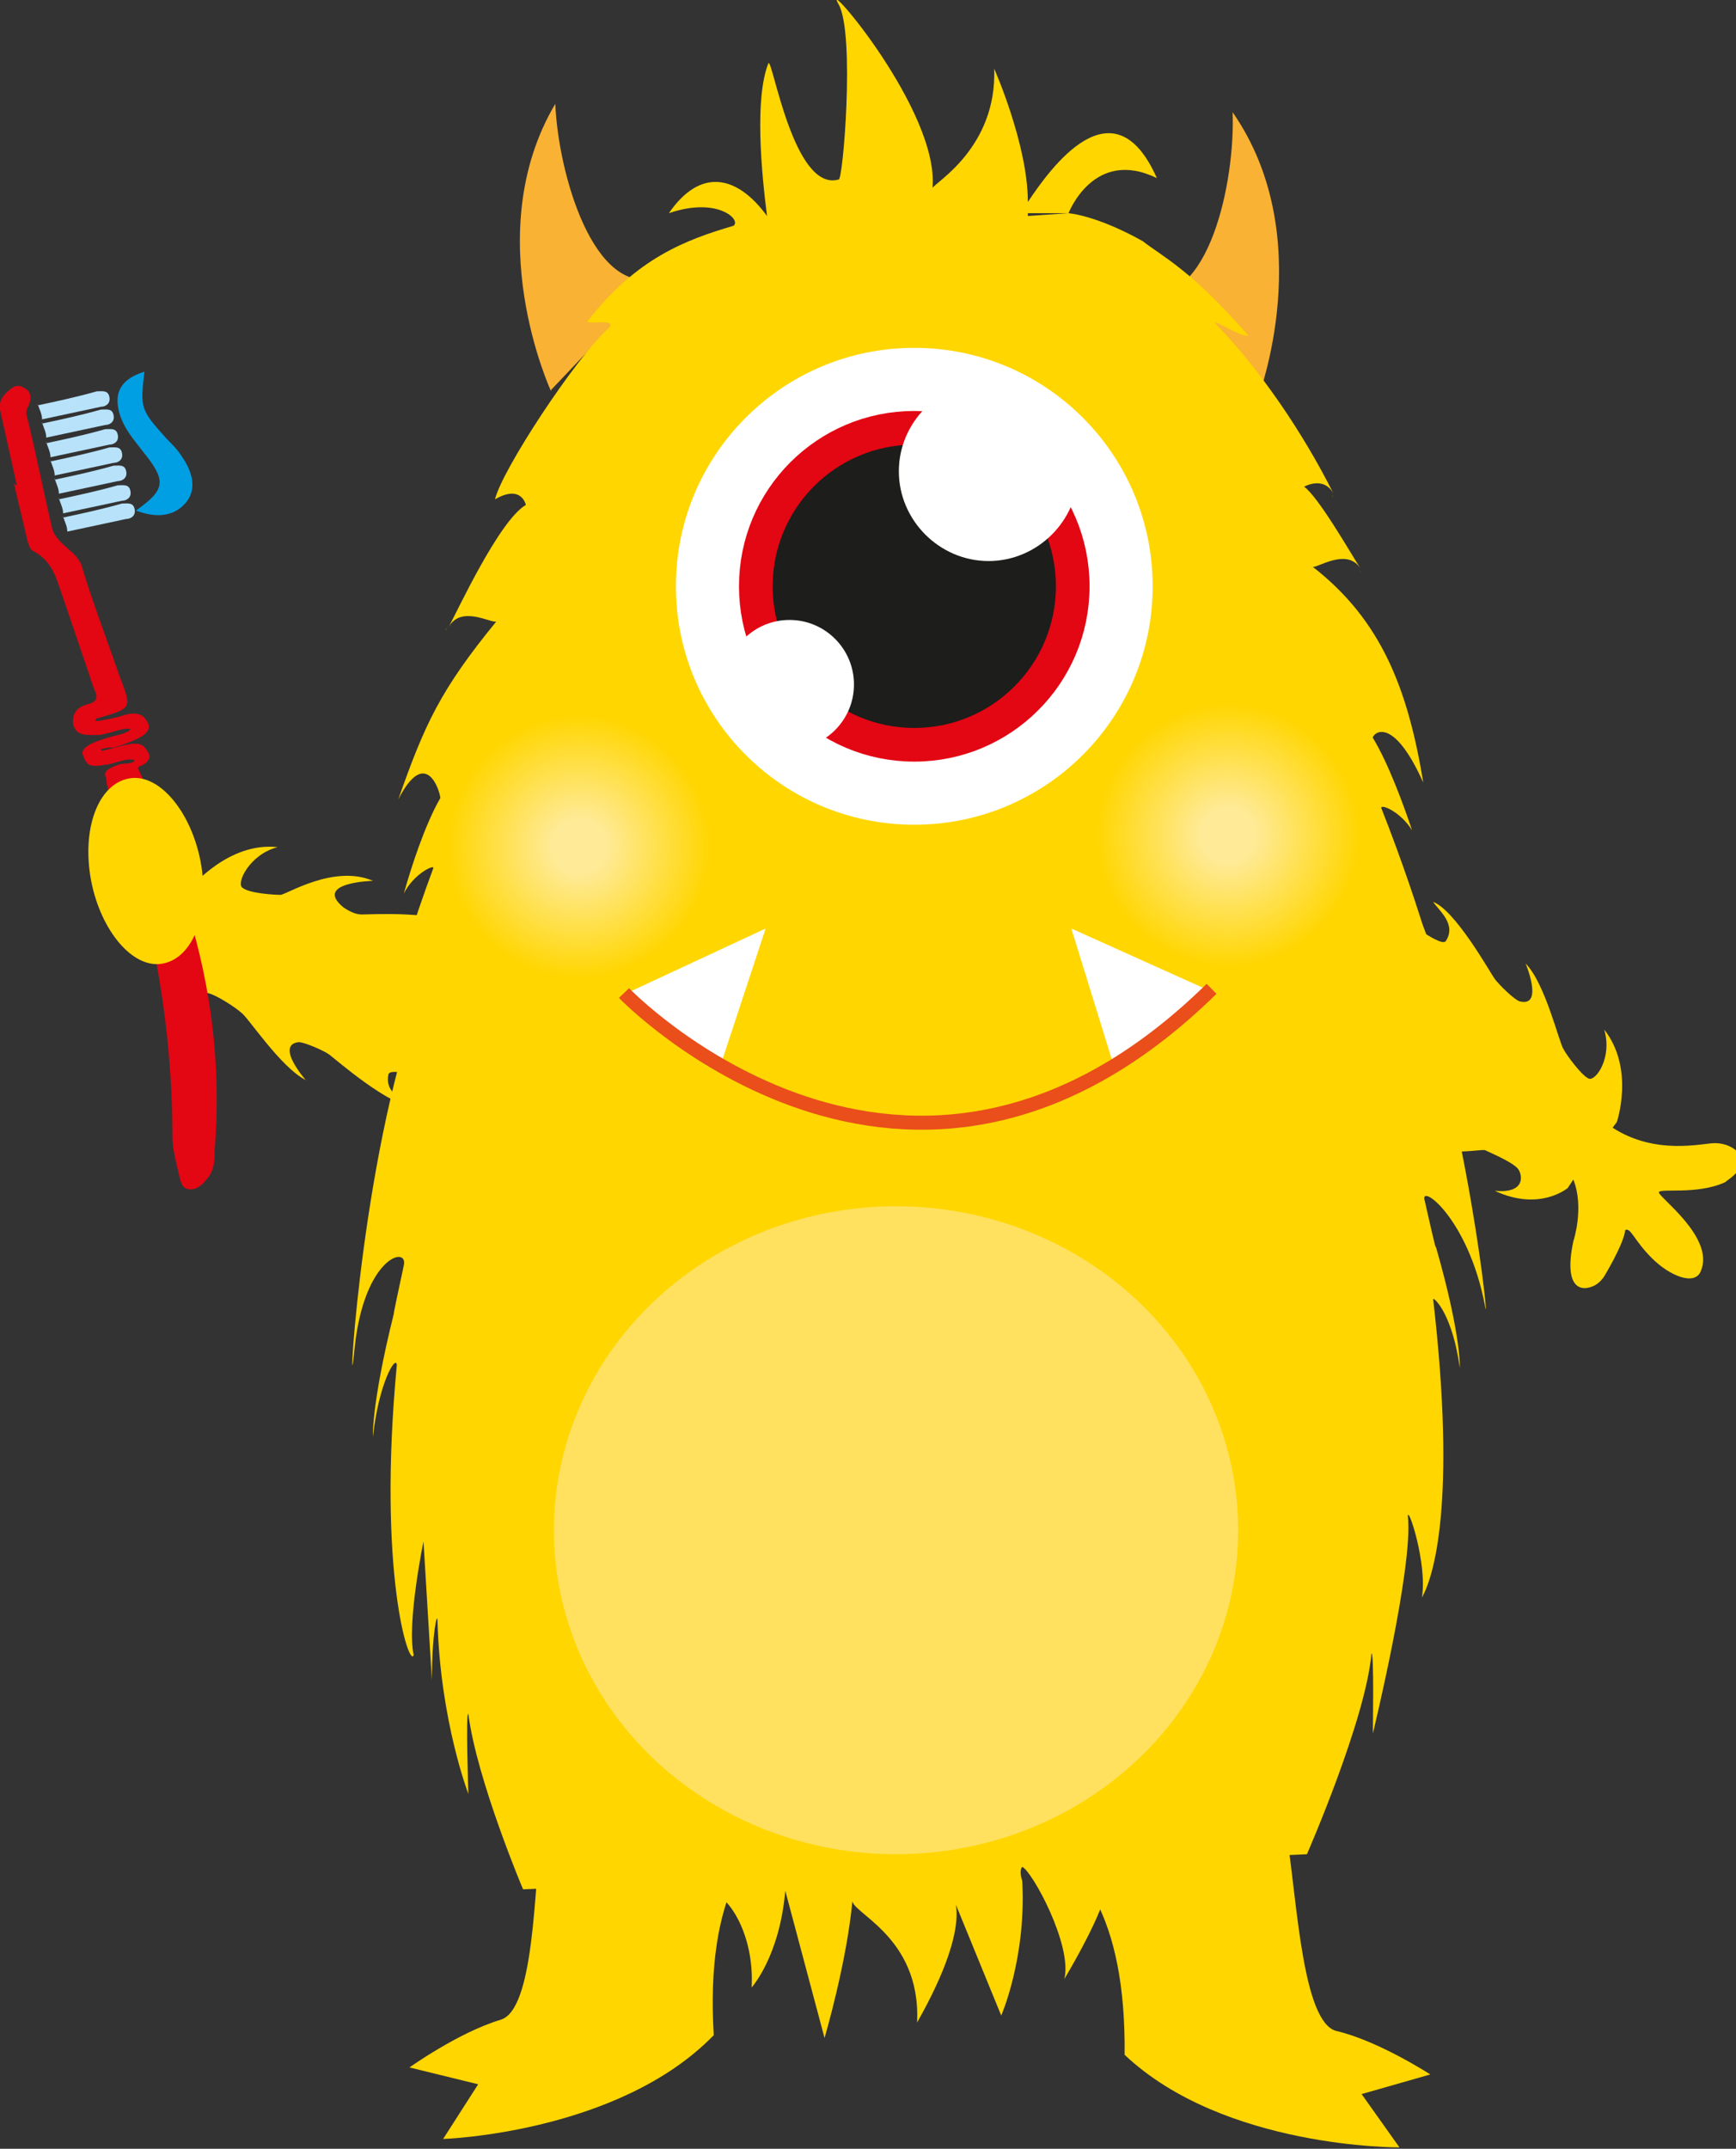 <?xml version="1.0" encoding="UTF-8"?> <svg xmlns="http://www.w3.org/2000/svg" xmlns:xlink="http://www.w3.org/1999/xlink" id="uuid-ebce91ba-269c-4f23-b069-58a086a3faa6" viewBox="0 0 123.8 153.2"><rect x="0" y="0" width="123.8" height="153.2" fill="#333333" stroke="none"/><defs><style>.uuid-841a8a4f-5ecd-47b4-b3ce-2ba598e91fa3{fill:url(#uuid-e36f55bd-cfbb-4b92-afbb-1a26bcd45c7f);}.uuid-841a8a4f-5ecd-47b4-b3ce-2ba598e91fa3,.uuid-0548861f-c22e-4e8b-9380-0a1d67692009,.uuid-4f701635-0582-4cef-9c95-57832f0ed588,.uuid-5eab092d-98b5-4b18-af42-137080f6d4c4,.uuid-75001df5-4167-413c-8bad-04d0e6966357,.uuid-a0451a51-0691-44b4-8494-a243c89d310a,.uuid-28e634cd-f613-4837-8b1f-e06db5fe4f79,.uuid-85db9201-e22b-4ee8-8973-a75203fa3a1e,.uuid-84535514-b73a-4a75-8ab9-e0a1f84e4a9e{stroke-width:0px;}.uuid-efd00d39-a6e0-4158-9043-8b7b74518d24{fill:#1d1d1b;stroke:#e30613;stroke-width:2.4px;}.uuid-efd00d39-a6e0-4158-9043-8b7b74518d24,.uuid-34169b0a-41a7-4c95-bc45-70ee31d508aa{stroke-miterlimit:10;}.uuid-34169b0a-41a7-4c95-bc45-70ee31d508aa{fill:none;stroke:#e94e1b;}.uuid-0548861f-c22e-4e8b-9380-0a1d67692009{fill:#f9b233;}.uuid-4f701635-0582-4cef-9c95-57832f0ed588{fill:#e30613;}.uuid-5eab092d-98b5-4b18-af42-137080f6d4c4{fill:#b7e2fa;}.uuid-75001df5-4167-413c-8bad-04d0e6966357{fill:#fff;}.uuid-a0451a51-0691-44b4-8494-a243c89d310a{fill:#ffe15f;}.uuid-28e634cd-f613-4837-8b1f-e06db5fe4f79{fill:#ffd600;}.uuid-85db9201-e22b-4ee8-8973-a75203fa3a1e{fill:#009fe3;}.uuid-84535514-b73a-4a75-8ab9-e0a1f84e4a9e{fill:url(#uuid-e3521a8b-3aac-494c-981a-6c51e3743cc6);}</style><radialGradient id="uuid-e3521a8b-3aac-494c-981a-6c51e3743cc6" cx="-22.4" cy="69.2" fx="-22.4" fy="69.2" r="9.4" gradientTransform="translate(48.7 -12) rotate(-12.1)" gradientUnits="userSpaceOnUse"><stop offset=".2" stop-color="#ffea98"></stop><stop offset="1" stop-color="#ffd600"></stop></radialGradient><radialGradient id="uuid-e36f55bd-cfbb-4b92-afbb-1a26bcd45c7f" cx="23" cy="78.1" fx="23" fy="78.1" r="9.4" xlink:href="#uuid-e3521a8b-3aac-494c-981a-6c51e3743cc6"></radialGradient></defs><g id="uuid-8f9e63dc-e6f9-4f57-9ae1-858cc6f70471"><path class="uuid-28e634cd-f613-4837-8b1f-e06db5fe4f79" d="M13.4,64l.2-.7s2.7-3.3,6.2-2.9c-2,.5-3,2.6-2.5,2.9.5.4,2.3.5,2.7.5.4,0,3.8-2.2,6.6-1,0,0-4.3.1-2.1,1.9.3.2.8.5,1.3.5.5,0,5.7-.3,7,.9-.7,0-2.2-.7-2.9.7-.2.4,2.1,1.2,2.1,1.2,0,0,1.5-.8,3.8.1-1,.2-3.2.2-.6,1.4,1.1.5-1.2,8.3-2.5,8-2.8-.8-1.2.4.2,1.6-2.4-.8-3.7-2.5-3.7-2.5,0,0-1.4-.4-1.5,0-.3,1.4,1.2,1.9,1.8,2.3-1.7,0-5.6-3.4-6-3.7-.4-.3-1.8-.9-2.2-.9-1.7.2.5,2.7.5,2.7-1.8-.9-4.2-4.6-4.6-4.8-.3-.3-1.8-1.3-2.4-1.4s-1.1,2,.2,3.6c-3-1.9-3.1-5.9-3.1-5.9l.2-.5c-3.6-.8-.2-5.6,1.2-4Z"></path><path class="uuid-85db9201-e22b-4ee8-8973-a75203fa3a1e" d="M10.3,26.5c-1.6.5-2.2,1.4-1.8,2.9.3,1.1,1,1.9,1.7,2.8,1.7,2.1,1.6,2.7-.5,4.2,1.3.5,2.6.5,3.5-.5.9-1,.5-2.3-.2-3.3-.3-.5-.7-.9-1.1-1.3-1.9-2.1-1.9-2.2-1.6-4.8Z"></path><path class="uuid-5eab092d-98b5-4b18-af42-137080f6d4c4" d="M3.3,31.6c1.4-.3,2.8-.6,4.2-1,.4,0,.8-.1.9.4.1.5-.3.7-.6.7-1.4.3-2.8.6-4.2.9,0-.4-.2-.7-.3-1.1Z"></path><path class="uuid-5eab092d-98b5-4b18-af42-137080f6d4c4" d="M3.6,32.9c1.4-.3,2.8-.6,4.2-1,.4,0,.8-.1.9.4.1.5-.3.7-.6.7-1.4.3-2.8.6-4.2.9,0-.4-.2-.7-.3-1.1Z"></path><path class="uuid-5eab092d-98b5-4b18-af42-137080f6d4c4" d="M2.7,28.9c1.4-.3,2.8-.6,4.2-1,.4,0,.8-.1.9.4.1.5-.3.7-.6.7-1.4.3-2.8.6-4.2.9,0-.4-.2-.7-.3-1.1Z"></path><path class="uuid-5eab092d-98b5-4b18-af42-137080f6d4c4" d="M3,30.2c1.4-.3,2.8-.6,4.2-1,.4,0,.8-.1.9.4.1.5-.3.7-.6.7-1.4.3-2.8.6-4.2.9,0-.4-.2-.7-.3-1.1Z"></path><path class="uuid-5eab092d-98b5-4b18-af42-137080f6d4c4" d="M4.5,36.9c1.4-.3,2.8-.6,4.2-1,.4,0,.8-.1.9.4.1.5-.3.7-.6.7-1.4.3-2.8.6-4.2.9,0-.4-.2-.7-.3-1.1Z"></path><path class="uuid-5eab092d-98b5-4b18-af42-137080f6d4c4" d="M3.9,34.2c1.4-.3,2.8-.6,4.2-1,.4,0,.8-.1.9.4.1.5-.3.7-.6.7-1.4.3-2.8.6-4.2.9,0-.4-.2-.7-.3-1.1Z"></path><path class="uuid-5eab092d-98b5-4b18-af42-137080f6d4c4" d="M4.2,35.6c1.4-.3,2.8-.6,4.2-1,.4,0,.8-.1.9.4.1.5-.3.7-.6.7-1.4.3-2.8.6-4.2.9,0-.4-.2-.7-.3-1.1Z"></path><path class="uuid-4f701635-0582-4cef-9c95-57832f0ed588" d="M1.2,34.6c-.4-1.8-.8-3.6-1.2-5.4-.1-.7.3-1.1.8-1.5.4-.3.7-.2,1,0,.7.4.2,1.3.2,1.3-.2.3-.1.7,0,1,.6,2.5,1.1,5,1.7,7.6.1.5.5.9.5.9.6.7,1.5,1.1,1.7,2.1.8,2.6,1.8,5.2,2.7,7.8.8,2.1.8,2.1-1.6,2.8,0,0-.2,0-.2.2,0,0,.2,0,.2,0,.6-.1,1.2-.2,1.8-.4.6-.2,1.3-.2,1.6.3.4.5.2.9-.3,1.2-.5.3-1.3.6-2,.8,0,0-.2,0-.3,0-.2,0-.4.1-.6.1,0,0,0,.2.2.1.5-.1,1.1-.3,1.6-.4.5-.1,1.1-.2,1.4.3.3.4.4.6,0,1-.4.3-.7.2-.5.5,0,0,0,0,0,0,.1.2.2.4.3.7,1.1,2.3,2.6,7.4,3.2,9.4,1.7,5.5,2.4,11.2,1.9,17.1,0,.6,0,1.3-.5,1.9-.3.4-.7.8-1.2.8-.6,0-.7-.5-.8-.9-.2-.9-.5-1.9-.5-2.8,0-7.9-1.4-15.5-3.8-22.9-.5-1.2-.8-1.8-.9-2.4,0-.1,0-.3-.1-.5-.1-.5.8-.7,1-.8.3-.1,1,0,1.1-.3-.5-.2-1.3.2-1.9.3h0c-.1,0-.6.1-.8.1-.5,0-.7,0-1-.8-.2-.7,1.5-1.1,2.1-1.3h0c.5-.1,1.2-.3,1.3-.5-.3-.2-1.5.3-2.2.4h0c-.2,0-.5,0-.7,0-.5,0-1.1-.1-1.2-.9,0-.7.3-1.1,1.1-1.3.8-.2.6-.7.4-1.1-.7-2.1-1.4-4.1-2.1-6.2-.5-1.3-.7-2.8-2.2-3.6-.3-.1-.4-.6-.5-1-.3-1.3-.6-2.5-.9-3.8Z"></path><path class="uuid-0548861f-c22e-4e8b-9380-0a1d67692009" d="M39.3,27.9s-5.2-11.2.3-20.5c.2,4.9,2.7,13.8,7.3,12.4l-7.6,8Z"></path><path class="uuid-0548861f-c22e-4e8b-9380-0a1d67692009" d="M89.7,28.4s4.4-11.5-1.8-20.4c.2,4.9-1.7,14-6.4,12.9l8.1,7.5Z"></path><path class="uuid-28e634cd-f613-4837-8b1f-e06db5fe4f79" d="M38.6,130.2c-.5,4.5-.5,13.1-2.9,13.8-3,.9-6.5,3.4-6.5,3.4l4.9,1.2-2.5,3.9s12.5-.4,19.3-7.4c-.6-10,2.6-14.2,6.4-16.3"></path><path class="uuid-28e634cd-f613-4837-8b1f-e06db5fe4f79" d="M33.6,39.3c0,.1,0,0,0,0,0,0,0,0,0,0Z"></path><path class="uuid-28e634cd-f613-4837-8b1f-e06db5fe4f79" d="M31.9,44.7s0,0,0,0c-.2.4-.2.3,0,0Z"></path><path class="uuid-28e634cd-f613-4837-8b1f-e06db5fe4f79" d="M96.9,40.6s0,0,0,0c.2.3.3.4,0,0Z"></path><path class="uuid-28e634cd-f613-4837-8b1f-e06db5fe4f79" d="M95,35.3s0,0,0,0c0,.1.1.2,0,0Z"></path><path class="uuid-28e634cd-f613-4837-8b1f-e06db5fe4f79" d="M100.1,67.9s2.3,1.6,2.9,3.9c.2,0-1.5-6.6-4.5-14.2,0-.3,1.4.3,2.2,1.6-.6-1.8-1.7-4.8-2.8-6.6,0-.3,1.4-1.7,3.6,3.2-1.1-6.7-3-11.6-7.9-15.4.2.2,2.4-1.4,3.4.1-.7-1.1-3-5.1-4-5.8,0,0,1.4-.8,2.1.5-2.2-4.4-5.3-8.9-8.3-12-.8-.8,1.9,1,2.2.7-4.1-4.7-6.1-5.6-7.5-6.7-1.4-.8-3.6-1.8-5.3-2l-2.9.2c0,0,0-.1,0-.2h2.9s1.8-4.7,6.3-2.5c-3.1-7-7.6-.7-9.2,1.7,0-4.1-2.4-9.5-2.4-9.5.2,5.6-4.2,8.1-4.4,8.5.5-5.5-8-15.3-6.7-13.1,1.2,2.1.3,12.8,0,12.5-3.2.9-4.7-8.6-5-8.3-1,2.5-.5,7.8-.1,10.9-2.2-3-4.8-3.4-7-.2,3.5-1.2,5.2.5,4.6.9-3.4,1-6.9,2.3-10.4,6.8-.1.3,2.4-.3,1.4.6-2.3,2.1-7.5,10-8,12.1,1.9-1.1,2.2.4,2.2.4-1.9,1.1-4.9,7.6-5.5,8.7.9-1.6,3.1-.2,3.4-.4-4,4.9-5.1,7.3-7,12.7,2-3.9,3-.5,3-.1-1.1,1.9-2.1,5-2.6,6.8.7-1.4,2.2-2.1,2.1-1.8-2.9,7.8-4.4,14.6-4.2,14.6.4-2.4,2.8-4.1,2.8-4.1-4,11.9-4.8,30-4.2,23.6.7-6.4,3.8-7.2,3.5-5.8-.3,1.4-.8,3.7-.7,3.4-1.7,6.8-1.5,9.1-1.5,8.8.4-3.7,1.6-5.8,1.7-5.1-1.4,14.8.9,21.7,1.2,20.7-.5-2.3.7-8.1.7-8.1l.6,9.9c0-3.4.4-5,.4-4.2.2,7.1,2.2,12.3,2.2,12.3,0,0-.2-6,0-5.7.6,4.7,3.9,12.5,3.9,12.5l9.2-.4c1.2,2.4,1.9,4.5,1.9,4.5,0,0,2.4-1.7,2.2-4,1.5.4,3.2,3.3,3,6.9,0,0,2-2.2,2.4-6.9l2.8,10.5s1.6-5.4,2-9.9c-.4.9,4.9,2.5,4.6,8.8,4.3-7.6,2.4-9.3,2.4-9.3l3.6,8.8s1.8-4.1,1.5-9.6c-.2-.6-.1-.9,0-1h0c.7.3,3.6,5.6,3,8,4.3-7.3,3-7.9,3-7.9,0-.7,2.2,1.5,3,6.3,0,.2,2.1-3.5,2.2-6.9l9.1-.4s4.2-9.6,4.6-14.3c.2-.3.1,5.7.1,5.7,0,0,2.9-11.9,2.5-15.5,0-.8,1.4,3.4,1,5.8.8-1.4,2.5-6.6.8-21.3.2,0,1.4,1.3,1.9,4.9,0,.3.2-2-1.7-8.6,0,.3-.5-2-.8-3.3-.4-1.3,3.1,1.2,4.3,7.5.4,2.4-1.2-13.7-5.5-25.2Z"></path><path class="uuid-28e634cd-f613-4837-8b1f-e06db5fe4f79" d="M91.8,131.1c.7,4.5,1.1,13.1,3.5,13.7,3,.7,6.7,3.1,6.7,3.1l-4.9,1.4,2.7,3.8s-12.5.1-19.6-6.6c.1-10-3.2-14-7.1-16"></path><path class="uuid-84535514-b73a-4a75-8ab9-e0a1f84e4a9e" d="M50.5,58.4c1.1,5.1-2.2,10.1-7.3,11.2-5.1,1.1-10.1-2.2-11.2-7.3s2.2-10.1,7.3-11.2c5.1-1.1,10.1,2.2,11.2,7.3Z"></path><circle class="uuid-75001df5-4167-413c-8bad-04d0e6966357" cx="65.2" cy="41.8" r="17"></circle><circle class="uuid-efd00d39-a6e0-4158-9043-8b7b74518d24" cx="65.2" cy="41.8" r="11.3"></circle><path class="uuid-75001df5-4167-413c-8bad-04d0e6966357" d="M76.9,33.6c0,3.5-2.9,6.4-6.4,6.4s-6.4-2.9-6.4-6.4,2.9-6.4,6.4-6.4,6.4,2.9,6.4,6.4Z"></path><circle class="uuid-75001df5-4167-413c-8bad-04d0e6966357" cx="56.3" cy="48.8" r="4.6"></circle><ellipse class="uuid-a0451a51-0691-44b4-8494-a243c89d310a" cx="63.9" cy="109.1" rx="24.4" ry="23.1"></ellipse><polygon class="uuid-75001df5-4167-413c-8bad-04d0e6966357" points="44.5 70.9 54.6 66.2 51.4 75.9 44.5 70.9"></polygon><polygon class="uuid-75001df5-4167-413c-8bad-04d0e6966357" points="86.4 70.7 76.4 66.2 79.4 75.9 86.4 70.7"></polygon><path class="uuid-34169b0a-41a7-4c95-bc45-70ee31d508aa" d="M44.5,70.8s20.2,21,41.9-.3"></path><path class="uuid-841a8a4f-5ecd-47b4-b3ce-2ba598e91fa3" d="M96.7,57.5c1.1,5.1-2.2,10.1-7.3,11.2-5.1,1.1-10.1-2.2-11.2-7.3-1.1-5.1,2.2-10.1,7.3-11.2,5.1-1.1,10.1,2.2,11.2,7.3Z"></path><path class="uuid-28e634cd-f613-4837-8b1f-e06db5fe4f79" d="M123,84.3c-2,.9-4.6.4-4.7.7-.1.3,4,3.2,3,5.6-.4,1.1-2.2.4-3.5-.9s-1.5-2.2-1.9-2c-.1,1-1.5,3.3-1.5,3.3,0,0-.3.5-.8.7-.9.4-2.1.1-1.4-3.2,0,0,.8-2.4,0-4.4l-.4.6s-2,1.7-5.2.2c2.1.2,2-1,1.7-1.5-.3-.5-2-1.2-2.4-1.4-.4-.1-4.3.8-6.6-1.3,0,0,4.1,1.3,2.6-1.1-.2-.3-.6-.7-1.1-.9-.5-.2-5.5-1.7-6.3-3.2.6.3,1.9,1.4,3,.3.3-.3-1.5-1.9-1.5-1.9,0,0-1.7.3-3.5-1.4,1,.2,3.1.9,1.1-1.2-.8-.8,4-7.4,5.1-6.7,2.4,1.7,1.3,0,.4-1.6,2,1.5,2.6,3.6,2.6,3.6,0,0,1.2.8,1.4.5.8-1.2-.5-2.2-.9-2.8,1.6.6,4.1,5.1,4.4,5.5.3.4,1.4,1.5,1.8,1.6,1.7.4.4-2.7.4-2.7,1.4,1.4,2.4,5.7,2.7,6.1.2.4,1.3,1.9,1.8,2.1.5.2,1.7-1.5,1.1-3.5,2.2,2.8.9,6.6.9,6.6l-.3.4c3.1,2,6.4,1.1,7.3,1.1,1.4,0,2.8,1.2,1.1,2.5Z"></path><path class="uuid-28e634cd-f613-4837-8b1f-e06db5fe4f79" d="M14.3,61.4c.7,3.7-.5,6.9-2.7,7.3-2.1.4-4.4-2.3-5.1-5.9-.7-3.7.5-6.9,2.7-7.3,2.1-.4,4.4,2.3,5.1,5.9Z"></path></g></svg> 